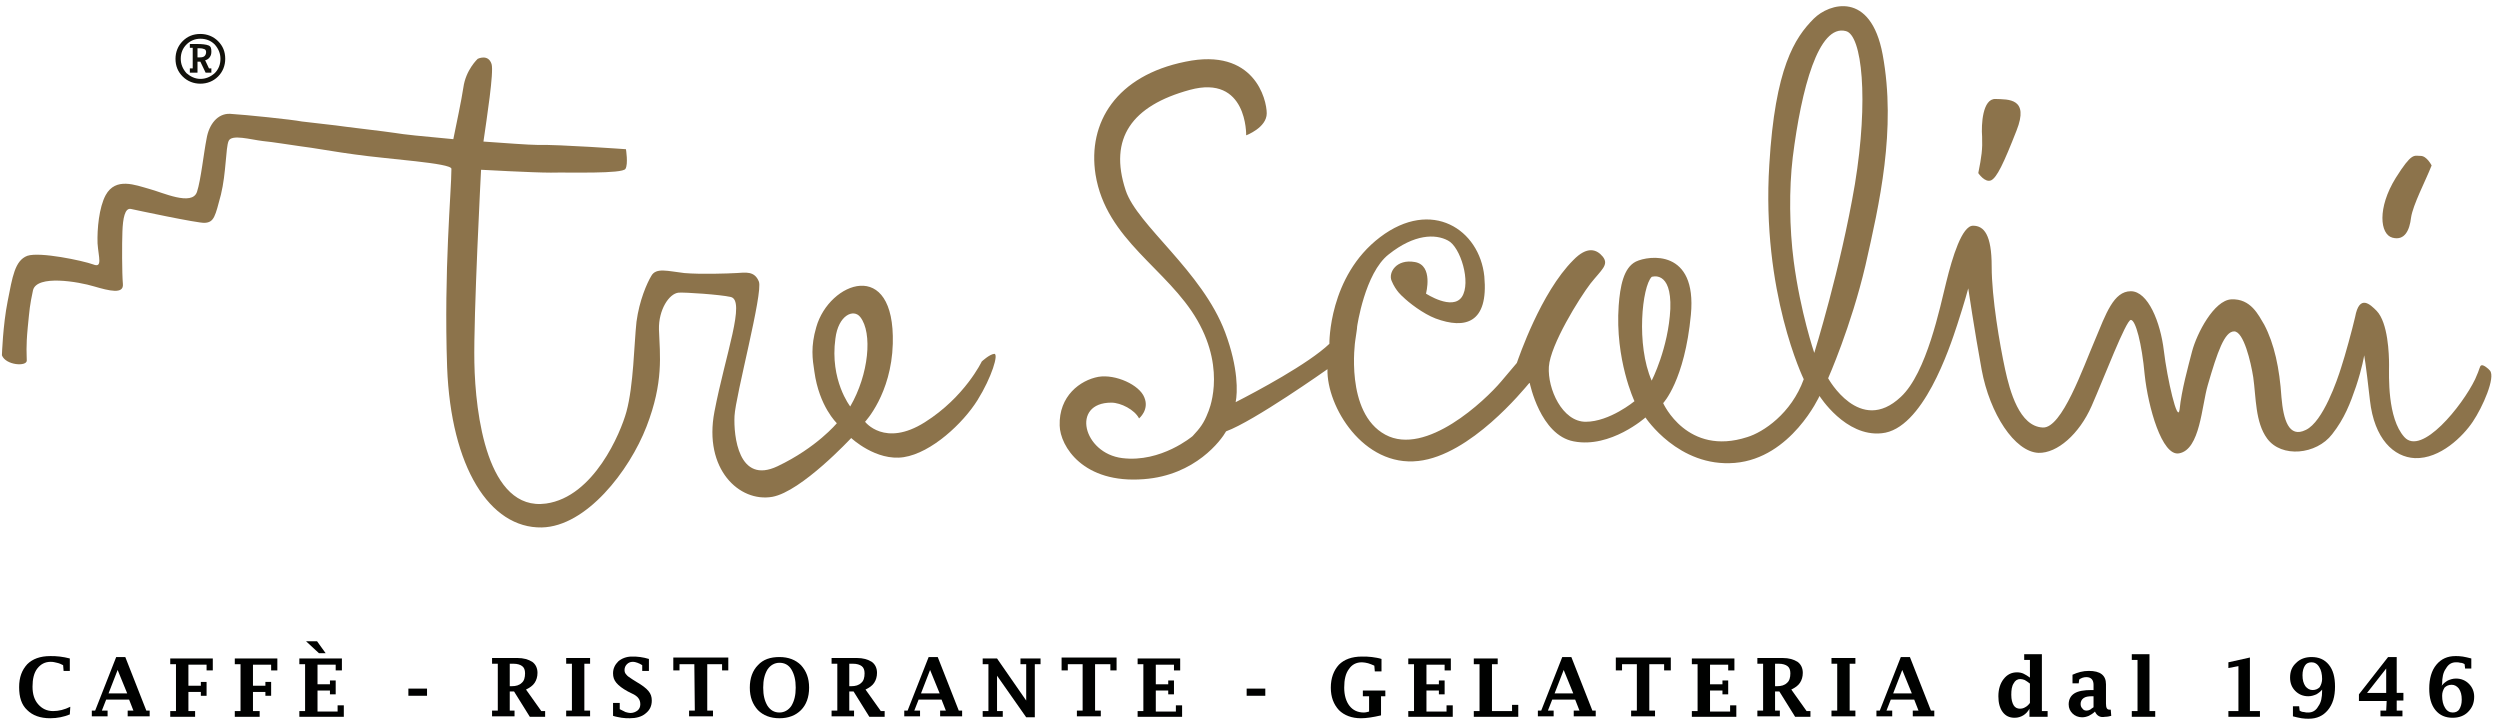 <?xml version="1.0" encoding="utf-8"?>
<!-- Generator: Adobe Illustrator 25.0.0, SVG Export Plug-In . SVG Version: 6.00 Build 0)  -->
<svg version="1.1" id="Layer_1" xmlns="http://www.w3.org/2000/svg" xmlns:xlink="http://www.w3.org/1999/xlink" x="0px" y="0px"
	 viewBox="0 0 522.8 151.6" style="enable-background:new 0 0 522.8 151.6;" xml:space="preserve">
<style type="text/css">
	.st0{fill:#8C734B;}
	.st1{fill:#000100;}
	.st2{fill:#12110B;}
</style>
<g>
	<path class="st0" d="M55,29.5c-2.6-0.3-6.6-1.5-7.2,0c-0.6,1.4-0.5,6.7-1.6,11.2c-1.2,4.5-1.4,5.8-3.4,5.9
		c-1.4,0.1-14.5-2.7-15.4-2.9c-1.3-0.3-1.7,2-1.8,4.7c-0.1,2.5-0.1,8.7,0.1,11c0.2,2.2-2.9,1.4-6,0.5c-3.3-1-12-2.5-12.8,0.8
		c-0.7,3.3-0.7,3.8-1.1,7.8c-0.4,4.2-0.2,5.6-0.2,6.9s-4.4,1-5.2-1.1c0,0,0.2-6.3,1.2-11.3c1-5.1,1.5-8.5,4.1-9.5
		c2.6-0.9,11.6,1,13.8,1.8c2,0.8,1.1-1.5,0.9-4.4c-0.1-3,0.3-7.5,1.7-10.1c2.1-3.8,6.2-2.1,9.1-1.3c2.7,0.7,9,3.7,10,0.6
		c0.8-2.4,1.4-8.1,2-11.1c0.5-3,2.3-5.3,4.9-5.2c3.3,0.2,13,1.2,15,1.6c1.4,0.2,7.3,0.8,9.2,1.1c2.2,0.3,7.6,0.9,10.3,1.3
		c1.7,0.3,5.6,0.7,12.2,1.3c0.6-3,1.7-8.1,2.1-10.8c0.5-3.7,3-6,3-6s2.2-1.1,2.9,1.1c0.5,1.7-1,11.3-1.7,16.2
		c4.2,0.3,9.6,0.7,11.2,0.7c4.8-0.1,18.6,0.9,18.6,0.9s0.5,3.1-0.1,4.1c-0.6,1.1-11.8,0.7-15.6,0.8c-3.8,0-14.6-0.6-14.6-0.6
		S99,66.1,99.2,75.8c0.2,10.8,2.7,31.2,15,29.5c10-1.4,15.6-14.8,16.8-19.2c1.5-5.5,1.6-14.2,2.1-18.8c0.6-4.5,2.2-8.1,3.1-9.6
		c1-1.8,3.4-1,6.9-0.6c3.5,0.3,9.1,0.1,10.9,0c1.9-0.1,3.8-0.5,4.7,1.8s-4.9,23.9-5.1,28.1c-0.2,4.1,0.8,14.4,9,10.5s12.4-9,12.4-9
		s-3.7-3.5-4.7-10.8c-0.4-2.6-0.8-5.2,0.4-9.3c2.7-9.5,16.5-14.7,16,3.5c-0.3,10.5-5.8,16.3-5.8,16.3s4.1,5.4,12.5,0.1
		s11.9-12.7,11.9-12.7s1.6-1.5,2.6-1.6s-0.5,4.9-3.5,9.7c-3,4.8-9.6,11-15.4,11.9c-5.8,0.9-11-4-11-4s-10.4,11.2-16.5,12.3
		c-6.9,1.2-14.4-5.8-12.1-17.8c2.3-12,6.6-23.3,3.4-24c-2.2-0.5-9.6-1-10.9-0.9c-2,0.2-4.2,3.6-4.1,7.7c0.2,5.4,1,11-2.6,20.3
		s-12.6,20.9-21.9,21.1c-10.9,0.2-19-12.6-19.8-33.5c-0.7-20.4,0.9-36.8,0.9-41.5c0-1.2-13.2-2-20.2-3c-3.2-0.4-9.4-1.5-11.3-1.7
		C60.7,30.3,57.1,29.7,55,29.5z M179.9,66.3c-1.4-1.8-4.6-0.4-5.2,4.5c-1.2,8.7,3.1,14.2,3.1,14.2C181.7,78.3,182.5,69.6,179.9,66.3
		z"/>
	<path class="st0" d="M413.7,36.2c0.7-3.5,0.9-5,0.8-7.6c-0.2-2.6,0.1-8,2.8-7.9c2.7,0.1,7.1-0.2,4.4,6.6c-2.7,6.9-4.1,9.8-5.3,10.4
		C415.1,38.3,413.7,36.2,413.7,36.2z"/>
	<path class="st0" d="M466.6,62.6c-3.6,0.2-7.2,7.1-8.2,10.9c-0.8,3.1-2.2,8.1-2.6,12.1c-0.4,3.2-2.6-6.4-3.3-12.3
		c-0.7-5.9-3.3-12.4-6.9-12.4s-5.2,4.7-7.5,10.2c-2.5,5.8-6.9,18.5-10.9,18.3c-4.9-0.2-6.9-7.6-7.9-12.2c-1.1-5.1-2.8-14.9-2.8-21.5
		s-1.6-8.5-3.9-8.5s-4.3,6.5-5.6,11.8c-1.3,5.2-4.1,19-9.5,24c-8.6,8.1-15.2-3.9-15.2-3.9s4.8-10.8,7.8-23.6
		c2.9-12.8,6.5-28.4,3.6-44.1C391.2-2,382.5,0.7,379.3,3.9c-4,4-8.1,10.3-9.3,30.5c-1.7,26.7,7.2,44.9,7.2,44.9
		c-2.6,7.2-8.5,11.1-11.8,12.1c-12.6,4.1-17.6-7.1-17.6-7.1s4.5-4.7,5.8-18.5s-8.8-12.4-11.5-11.1c-2.6,1.3-3.3,5.2-3.6,9.2
		c-0.8,11.3,3.3,20,3.3,20s-5.2,4.3-10.2,4.3c-4.9,0-8-6.9-7.7-11.5s6.4-14.4,8.7-17.4c2.3-2.9,3.9-3.9,2.6-5.6
		c-1.3-1.6-3.3-2.3-6.2,0.7c-6.8,6.8-11.4,20.4-11.8,21.5l0,0c0,0,0,0-3.3,3.9s-15.7,15.7-24.2,11.1s-6.3-19.6-6.3-19.6
		c0.2-1.5,0.4-2.5,0.4-3c0,0,1.6-11.2,6.6-15.1c5.4-4.3,9.8-4.3,12.4-2.9c2.6,1.3,4.9,8.8,2.9,11.8c-2,2.9-7.5-0.7-7.5-0.7
		s1.6-5.9-2.3-6.6c-3.9-0.7-5.6,2.2-4.9,3.9c0.9,2.2,2.3,3.3,2.3,3.3c1.3,1.3,4.3,3.6,6.9,4.6c6.2,2.3,11.1,1,10.2-8.8
		c-1-9.8-11-16.4-21.8-8.2S278,71.9,278,71.9c-4.4,4.2-15.3,10-19.6,12.2c0.4-2,0.6-7.1-2.2-14.6c-4.8-12.8-18.4-22.4-20.8-29.7
		c-3.6-10.9,1.3-17.7,13.4-21s11.8,9.5,11.8,9.5s4.3-1.6,4.3-4.6c0-2.9-2.6-13.8-17-10.8c-14.4,2.9-20.5,12.7-18.8,23.6
		c2.2,13.7,15.1,19.7,21.3,30.5c6.2,10.8,2.2,19.3,2.2,19.3c-0.8,2.1-1.6,3.2-3.2,4.9c0,0-6.6,5.6-14.7,4.6
		c-8.2-1-10.8-11.6-2.3-11.6c2,0,4.9,1.5,5.8,3.3c0,0,2.2-1.8,1.1-4.4c-1-2.6-6-4.9-9.6-4.3c-3.8,0.7-8.3,4-8.1,10.2
		c0.1,4.3,4.9,12.2,17.6,11.2c10.8-0.8,16.2-8.2,17.2-10c5.8-2.1,21.2-13,21.2-13c-0.2,7.8,7.5,20.5,19,19.2
		c10.9-1.2,22-14.9,23.2-16.3h0.1c0,0,2.2,10.9,9.2,12.2c7.7,1.5,15-5,15-5s6.9,10.5,18.7,9.5c11.8-1,17.7-14,17.7-14
		s5.4,8.6,13,7.8c8.6-0.8,14.2-17.8,15.8-22.7c1.6-4.9,2.3-7.6,2.3-7.6s1.3,8.8,2.8,17c1.7,9.2,6.9,17.2,11.9,17.4
		c3.9,0.1,8.5-3.9,11.1-9.8s7.2-18,8.2-18s2.3,4.9,2.9,11.5c0.7,6.6,3.6,17.1,7.2,16.4c4.4-0.8,4.7-9.9,6-14.3
		c2-6.9,3.5-11.2,5.5-11.2s3.5,6.4,4,9.6c0.6,4.2,0.4,9.4,2.9,12.8c3,4.1,10.3,3.4,13.6-0.9c2.6-3.3,3.8-6.5,5-10
		c1.3-3.9,1.7-6.5,1.7-6.5s0.3,1.4,1.2,9.4c0.9,8.1,5,11.9,9.4,12.1c5.3,0.2,10.1-4.6,12.1-7.6c2.1-3.1,4.8-9.3,3.6-10.7
		c-0.3-0.4-1.4-1.3-1.8-1.1s-0.2,0.5-1.3,2.9c-2.7,5.6-11.2,16.1-14.8,12.1c-3.6-4-3.2-12.9-3.2-15.1s-0.2-8.8-2.6-11.3
		c-1.3-1.3-3.6-3.6-4.5,1.3c-0.6,2.6-2.1,8.1-2.9,10.5c-0.8,2.6-3.8,11.4-7.4,13.1c-3.6,1.8-4.7-2.2-5.1-6.8
		c-0.4-6.1-1.5-11.2-3.6-15.2C472.3,65.9,470.7,62.4,466.6,62.6z M345.4,79.6c-3.3-7.5-2-19.7,0-21.7c0,0,4.2-1.5,3.9,6.7
		C348.9,72.8,345.4,79.6,345.4,79.6z M379.4,73.8c0,0-2.9-8.5-4.3-19.2c-0.9-6.9-1-15-0.2-21.7C376.7,18.5,380.3,5,386,6.5
		c3.4,0.8,4.8,14.3,1.9,32C384.9,56.2,379.4,73.8,379.4,73.8z"/>
	<path class="st0" d="M508.5,34.6c-1.3,3.3-3.9,8.2-4.3,10.9c-0.3,2.6-1.3,4.9-3.9,4.2s-3.2-6.2,0.7-12.5c3.4-5.4,3.8-4.6,5.2-4.6
		C507.5,32.6,508.5,34.6,508.5,34.6z"/>
</g>
<g>
	<path class="st1" d="M14.6,149.4c-1.2,0.5-2.6,0.8-4.1,0.8c-2.1,0-3.7-0.6-4.8-1.7c-1.2-1.1-1.7-2.7-1.7-4.8s0.6-3.6,1.7-4.8
		c1.1-1.1,2.7-1.7,4.8-1.7c0.6,0,1.3,0,2,0.1s1.4,0.2,2.1,0.4v2.6h-1.3l-0.1-1.2c-0.4-0.2-0.8-0.4-1.3-0.5c-0.4-0.1-0.8-0.2-1.3-0.2
		c-1.2,0-2.1,0.5-2.8,1.4s-1,2.2-1,3.8s0.4,2.8,1.2,3.7s1.8,1.4,3.1,1.4c1.2,0,2.4-0.3,3.6-0.9L14.6,149.4L14.6,149.4z"/>
	<path class="st1" d="M22.2,146.3l-0.9,2.3h1.2v1.2h-3.3v-1.2h0.7l4.4-11.2h1.9l4.4,11.2h0.7v1.2h-4.6v-1.2h1.2l-0.9-2.3H22.2z
		 M22.7,145h3.9l-2-4.9L22.7,145z"/>
	<path class="st1" d="M39.4,144.4v4.3h1.4v1.2h-5.2v-1.2h1.2v-9.8h-1.2v-1.2h8.9v2.5h-1.3V139h-3.8v4.4H42v-0.8h1.2v2.9H42v-0.8
		h-2.6V144.4z"/>
	<path class="st1" d="M52.9,144.4v4.3h1.4v1.2h-5.2v-1.2h1.2v-9.8h-1.2v-1.2H58v2.5h-1.3V139h-3.8v4.4h2.6v-0.8h1.2v2.9h-1.2v-0.8
		h-2.6V144.4z"/>
	<path class="st1" d="M71.9,149.9h-9.3v-1.2h1.2v-9.8h-1.2v-1.2h8.9v2.5h-1.3V139h-3.8v4.1H69v-0.8h1.2v2.9H69v-0.8h-2.6v4.4h4.2
		v-1.3h1.3C71.9,147.5,71.9,149.9,71.9,149.9z M64,134.1h2.3l1.8,2.5h-1.4L64,134.1z"/>
	<path class="st1" d="M85.4,145.5V144h3.9v1.5H85.4z"/>
	<path class="st1" d="M106.6,144.6v4h1v1.2h-4.7v-1.2h1.2v-9.8h-1.2v-1.2h5.3c1.3,0,2.3,0.3,3.1,0.8c0.7,0.5,1.1,1.3,1.1,2.3
		c0,0.8-0.2,1.5-0.6,2.1s-1,1-1.8,1.4l3.2,4.5h0.8v1.2h-3.2l-3.3-5.3H106.6z M106.6,143.5h0.4c0.9,0,1.6-0.2,2.1-0.7
		c0.5-0.4,0.7-1.1,0.7-2c0-0.7-0.2-1.2-0.6-1.5s-1-0.5-1.8-0.5h-0.8C106.6,138.8,106.6,143.5,106.6,143.5z"/>
	<path class="st1" d="M122.2,138.8v9.8h1.2v1.2h-5v-1.2h1.2v-9.8h-1.2v-1.2h5v1.2H122.2z"/>
	<path class="st1" d="M128.2,149.7V147h1.4v1.3c0.4,0.2,0.8,0.4,1.2,0.6c0.4,0.1,0.7,0.2,1,0.2c0.6,0,1.1-0.2,1.5-0.5
		s0.6-0.8,0.6-1.3s-0.1-0.9-0.4-1.3c-0.2-0.3-0.7-0.7-1.4-1l-0.8-0.4c-1.1-0.6-1.9-1.2-2.4-1.8s-0.7-1.2-0.7-2c0-1,0.4-1.8,1.1-2.5
		c0.7-0.6,1.7-1,2.8-1c0.6,0,1.2,0,1.8,0.1s1.2,0.2,1.8,0.4v2.5h-1.4v-1.2c-0.3-0.2-0.7-0.4-1-0.5s-0.6-0.2-1-0.2
		c-0.5,0-0.9,0.2-1.2,0.5s-0.5,0.7-0.5,1.2c0,0.4,0.1,0.7,0.4,1c0.2,0.3,0.7,0.6,1.3,1l0.8,0.5c1.2,0.7,2,1.3,2.5,1.9
		c0.5,0.6,0.7,1.2,0.7,2c0,1.1-0.4,2-1.3,2.7c-0.8,0.7-2,1-3.3,1c-0.5,0-1.1,0-1.7-0.1C129.5,150,128.8,149.9,128.2,149.7z"/>
	<path class="st1" d="M145.2,138.9h-3.1v1.3h-1.3v-2.7h11.5v2.7H151v-1.3h-3.1v9.7h1.2v1.2h-5v-1.2h1.2L145.2,138.9L145.2,138.9z"/>
	<path class="st1" d="M163,150.2c-1.9,0-3.4-0.6-4.5-1.7c-1.1-1.2-1.7-2.7-1.7-4.7s0.6-3.6,1.7-4.7c1.1-1.2,2.6-1.7,4.5-1.7
		s3.4,0.6,4.5,1.7c1.1,1.2,1.7,2.7,1.7,4.7s-0.6,3.6-1.7,4.7C166.4,149.6,164.9,150.2,163,150.2z M163,149c1,0,1.9-0.5,2.5-1.4
		c0.6-1,0.9-2.2,0.9-3.8s-0.3-2.8-0.9-3.8c-0.6-1-1.5-1.4-2.5-1.4s-1.9,0.5-2.5,1.4c-0.6,1-0.9,2.2-0.9,3.8s0.3,2.8,0.9,3.8
		C161.1,148.5,161.9,149,163,149z"/>
	<path class="st1" d="M177.6,144.6v4h1v1.2h-4.7v-1.2h1.2v-9.8h-1.2v-1.2h5.3c1.3,0,2.3,0.3,3.1,0.8c0.7,0.5,1.1,1.3,1.1,2.3
		c0,0.8-0.2,1.5-0.6,2.1c-0.4,0.6-1,1-1.8,1.4l3.2,4.5h0.8v1.2h-3.2l-3.3-5.3H177.6z M177.6,143.5h0.4c0.9,0,1.6-0.2,2.1-0.7
		c0.5-0.4,0.7-1.1,0.7-2c0-0.7-0.2-1.2-0.6-1.5c-0.4-0.3-1-0.5-1.8-0.5h-0.8L177.6,143.5L177.6,143.5z"/>
	<path class="st1" d="M192.1,146.3l-0.9,2.3h1.2v1.2h-3.3v-1.2h0.7l4.4-11.2h1.9l4.4,11.2h0.7v1.2h-4.6v-1.2h1.2l-0.9-2.3H192.1z
		 M192.6,145h3.9l-2-4.9L192.6,145z"/>
	<path class="st1" d="M214.6,150l-6.1-8.7v7.4h1.2v1.2h-4.2v-1.2h1.2v-9.8h-1.2v-1.2h3l6.1,8.8v-7.6h-1.2v-1.2h4.2v1.2h-1.2V150
		H214.6z"/>
	<path class="st1" d="M226.4,138.9h-3.1v1.3H222v-2.7h11.5v2.7h-1.3v-1.3H229v9.7h1.2v1.2h-5v-1.2h1.2V138.9z"/>
	<path class="st1" d="M247.2,149.9h-9.3v-1.2h1.2v-9.8h-1.2v-1.2h8.9v2.5h-1.3V139h-3.8v4.1h2.6v-0.8h1.2v2.9h-1.2v-0.8h-2.6v4.4
		h4.2v-1.3h1.3L247.2,149.9L247.2,149.9z"/>
	<path class="st1" d="M260.7,145.5V144h3.9v1.5H260.7z"/>
	<path class="st1" d="M288.8,149.6c-1.7,0.4-3.1,0.6-4.2,0.6c-1.9,0-3.5-0.6-4.6-1.7c-1.1-1.2-1.7-2.7-1.7-4.7s0.6-3.6,1.7-4.8
		c1.1-1.1,2.7-1.7,4.8-1.7c0.7,0,1.4,0,2.1,0.1s1.4,0.2,2,0.4v2.6h-1.4l-0.1-1.2c-0.5-0.2-0.9-0.4-1.3-0.5s-0.9-0.2-1.3-0.2
		c-1.2,0-2.1,0.5-2.7,1.4c-0.7,0.9-1,2.2-1,3.9c0,1.6,0.4,2.9,1.1,3.8c0.7,0.9,1.7,1.4,3,1.4c0.4,0,0.7-0.1,1.1-0.2v-3.2H285v-1.2
		h4.7v1.2h-0.9L288.8,149.6L288.8,149.6z"/>
	<path class="st1" d="M303.8,149.9h-9.3v-1.2h1.2v-9.8h-1.2v-1.2h8.9v2.5h-1.3V139h-3.8v4.1h2.6v-0.8h1.2v2.9h-1.2v-0.8h-2.6v4.4
		h4.2v-1.3h1.3L303.8,149.9L303.8,149.9z"/>
	<path class="st1" d="M317.6,149.9h-9.4v-1.2h1.2v-9.8h-1.2v-1.2h5v1.2H312v9.8h4.2v-1.3h1.3v2.5H317.6z"/>
	<path class="st1" d="M324.6,146.3l-0.9,2.3h1.2v1.2h-3.3v-1.2h0.7l4.4-11.2h1.9l4.4,11.2h0.7v1.2h-4.6v-1.2h1.2l-0.9-2.3H324.6z
		 M325.1,145h3.9l-2-4.9L325.1,145z"/>
	<path class="st1" d="M342.3,138.9h-3.1v1.3h-1.3v-2.7h11.5v2.7H348v-1.3h-3.1v9.7h1.2v1.2h-5v-1.2h1.2L342.3,138.9L342.3,138.9z"/>
	<path class="st1" d="M363.1,149.9h-9.3v-1.2h1.2v-9.8h-1.2v-1.2h8.9v2.5h-1.3V139h-3.8v4.1h2.6v-0.8h1.2v2.9h-1.2v-0.8h-2.6v4.4
		h4.2v-1.3h1.3L363.1,149.9L363.1,149.9z"/>
	<path class="st1" d="M371.2,144.6v4h1v1.2h-4.7v-1.2h1.2v-9.8h-1.2v-1.2h5.3c1.3,0,2.3,0.3,3.1,0.8c0.7,0.5,1.1,1.3,1.1,2.3
		c0,0.8-0.2,1.5-0.6,2.1s-1,1-1.8,1.4l3.2,4.5h0.8v1.2h-3.2l-3.3-5.3H371.2z M371.2,143.5h0.4c0.9,0,1.6-0.2,2.1-0.7
		c0.5-0.4,0.7-1.1,0.7-2c0-0.7-0.2-1.2-0.6-1.5s-1-0.5-1.8-0.5h-0.8L371.2,143.5L371.2,143.5z"/>
	<path class="st1" d="M386.8,138.8v9.8h1.2v1.2h-5v-1.2h1.2v-9.8H383v-1.2h5v1.2H386.8z"/>
	<path class="st1" d="M395.4,146.3l-0.9,2.3h1.2v1.2h-3.3v-1.2h0.7l4.4-11.2h1.9l4.4,11.2h0.7v1.2H400v-1.2h1.2l-0.9-2.3H395.4z
		 M395.9,145h3.9l-2-4.9L395.9,145z"/>
	<path class="st1" d="M424.4,149.9v-1.7c-0.3,0.6-0.8,1.1-1.3,1.4c-0.5,0.3-1.1,0.5-1.8,0.5c-1.1,0-1.9-0.4-2.5-1.2
		s-0.9-1.9-0.9-3.3c0-1.5,0.4-2.7,1.1-3.6c0.7-0.9,1.6-1.4,2.8-1.4c0.5,0,1,0.1,1.4,0.3s0.9,0.5,1.3,0.8v-0.9V138h-1.2v-1.2h3.7
		v11.9h1.2v1.2H424.4z M424.4,142.9c-0.3-0.3-0.7-0.5-1-0.7c-0.3-0.1-0.6-0.2-0.9-0.2c-0.6,0-1.1,0.3-1.4,0.9
		c-0.4,0.6-0.5,1.4-0.5,2.4s0.2,1.7,0.5,2.2s0.8,0.7,1.3,0.7c0.4,0,0.8-0.1,1.1-0.3c0.4-0.2,0.7-0.5,1-0.9v-4.1H424.4z"/>
	<path class="st1" d="M438.1,148.8c-0.4,0.4-0.9,0.7-1.3,0.9c-0.5,0.2-0.9,0.3-1.4,0.3c-0.8,0-1.5-0.3-2-0.8s-0.8-1.1-0.8-1.9
		c0-1,0.4-1.8,1.2-2.3c0.8-0.5,2-0.7,3.6-0.7h0.4v-1.1c0-1-0.5-1.6-1.5-1.6c-0.6,0-1.1,0.2-1.5,0.5l-0.1,0.8h-1.3v-1.8
		c1.1-0.5,2.2-0.8,3.4-0.8c2.4,0,3.6,0.9,3.6,2.8v4c0,0.9,0.2,1.3,0.7,1.3c0.1,0,0.2,0,0.3,0l0.1,1.3c-0.4,0.1-0.8,0.2-1.3,0.2
		C439.2,150.1,438.5,149.7,438.1,148.8z M437.8,147.9v-2.3h-0.3c-0.8,0-1.4,0.1-1.8,0.4s-0.6,0.7-0.6,1.2c0,0.4,0.1,0.7,0.4,1
		c0.2,0.3,0.5,0.4,0.9,0.4c0.2,0,0.5-0.1,0.7-0.2C437.2,148.3,437.5,148.1,437.8,147.9z"/>
	<path class="st1" d="M449.5,136.8v11.9h1.2v1.2h-4.9v-1.2h1.2V138h-1.2v-1.2H449.5z"/>
	<path class="st1" d="M470.5,137.5v11.2h2.1v1.2H466v-1.2h2.1v-9.4l-2.1,0.4v-1.2L470.5,137.5z"/>
	<path class="st1" d="M485.7,144.1c-0.4,0.5-0.8,0.8-1.3,1.1c-0.5,0.2-1,0.4-1.7,0.4c-1.1,0-2-0.4-2.7-1.1c-0.7-0.7-1.1-1.6-1.1-2.8
		c0-1.3,0.4-2.3,1.3-3.1c0.8-0.8,1.9-1.2,3.2-1.2c1.5,0,2.7,0.5,3.6,1.6s1.3,2.6,1.3,4.6c0,2.1-0.5,3.7-1.5,4.9s-2.3,1.8-4,1.8
		c-0.4,0-0.9,0-1.5-0.1c-0.5-0.1-1.1-0.2-1.8-0.4v-2.1h1.3l0.1,0.9c0.3,0.2,0.6,0.3,0.9,0.3c0.3,0.1,0.6,0.1,0.9,0.1
		c0.9,0,1.6-0.4,2.1-1.3c0.6-0.8,0.8-1.9,0.8-3.2v-0.4H485.7z M485.6,142c0-1-0.2-1.9-0.6-2.5c-0.4-0.7-1-1-1.6-1s-1.1,0.2-1.4,0.7
		s-0.5,1.1-0.5,2c0,1,0.2,1.7,0.6,2.3c0.4,0.5,0.9,0.8,1.5,0.8s1.1-0.2,1.5-0.6C485.4,143.2,485.6,142.6,485.6,142z"/>
	<path class="st1" d="M499.1,146.6h-5.8v-1.4l6.1-7.8h1.8v7.5h1.4v1.6h-1.4v2.1h1.2v1.2h-4.6v-1.2h1.2L499.1,146.6L499.1,146.6z
		 M495,144.9h4v-5.1L495,144.9z"/>
	<path class="st1" d="M510.6,143.4c0.4-0.5,0.8-0.8,1.3-1.1c0.5-0.2,1-0.4,1.7-0.4c1.1,0,2,0.4,2.7,1.1c0.7,0.7,1.1,1.6,1.1,2.7
		c0,1.3-0.4,2.3-1.3,3.2c-0.8,0.8-1.9,1.2-3.2,1.2c-1.5,0-2.7-0.5-3.6-1.6s-1.3-2.6-1.3-4.5c0-2.1,0.5-3.8,1.5-5s2.3-1.8,4-1.8
		c0.4,0,0.9,0,1.5,0.1c0.5,0.1,1.1,0.2,1.8,0.4v2.1h-1.3l-0.1-0.9c-0.3-0.2-0.6-0.3-0.9-0.3c-0.3-0.1-0.6-0.1-0.9-0.1
		c-0.9,0-1.6,0.4-2.1,1.3c-0.6,0.8-0.8,1.9-0.8,3.2L510.6,143.4z M510.7,145.5c0,1,0.2,1.9,0.6,2.5c0.4,0.7,1,1,1.6,1
		s1.1-0.2,1.4-0.7c0.3-0.5,0.5-1.1,0.5-2c0-1-0.2-1.7-0.6-2.3c-0.4-0.5-0.9-0.8-1.5-0.8s-1.1,0.2-1.5,0.6
		C510.9,144.3,510.7,144.8,510.7,145.5z"/>
</g>
<g>
	<g>
		<path class="st2" d="M41.9,17.5c-1.4,0-2.7-0.5-3.7-1.5c-1-1-1.5-2.2-1.5-3.7c0-1.4,0.5-2.7,1.5-3.7c1-1,2.2-1.5,3.7-1.5
			c1.4,0,2.7,0.5,3.7,1.5c1,1,1.5,2.2,1.5,3.7c0,1.4-0.5,2.7-1.5,3.7C44.6,17,43.3,17.5,41.9,17.5z M41.9,16.5c1.1,0,2.1-0.4,3-1.2
			c0.8-0.8,1.2-1.8,1.2-3c0-1.1-0.4-2.1-1.2-3c-0.8-0.8-1.8-1.2-3-1.2c-1.1,0-2.1,0.4-2.9,1.2c-0.8,0.8-1.2,1.8-1.2,3
			c0,1.1,0.4,2.1,1.2,3C39.8,16,40.8,16.5,41.9,16.5z M41.3,12.9v2.3h-1.6v-0.9h0.6v-4.3h-0.6V9.2h1.4c1.2,0,2,0.1,2.5,0.3
			s0.6,0.6,0.6,1.3c0,0.5-0.1,0.8-0.3,1.1c-0.2,0.3-0.5,0.6-1,0.7l0.8,1.7h0.5v0.9h-1.2l-1.1-2.3H41.3z M41.3,12h0.5
			c0.5,0,0.8-0.1,1-0.3s0.3-0.5,0.3-0.8c0-0.3-0.1-0.5-0.3-0.6s-0.6-0.2-1-0.2h-0.5V12z"/>
	</g>
</g>
</svg>
